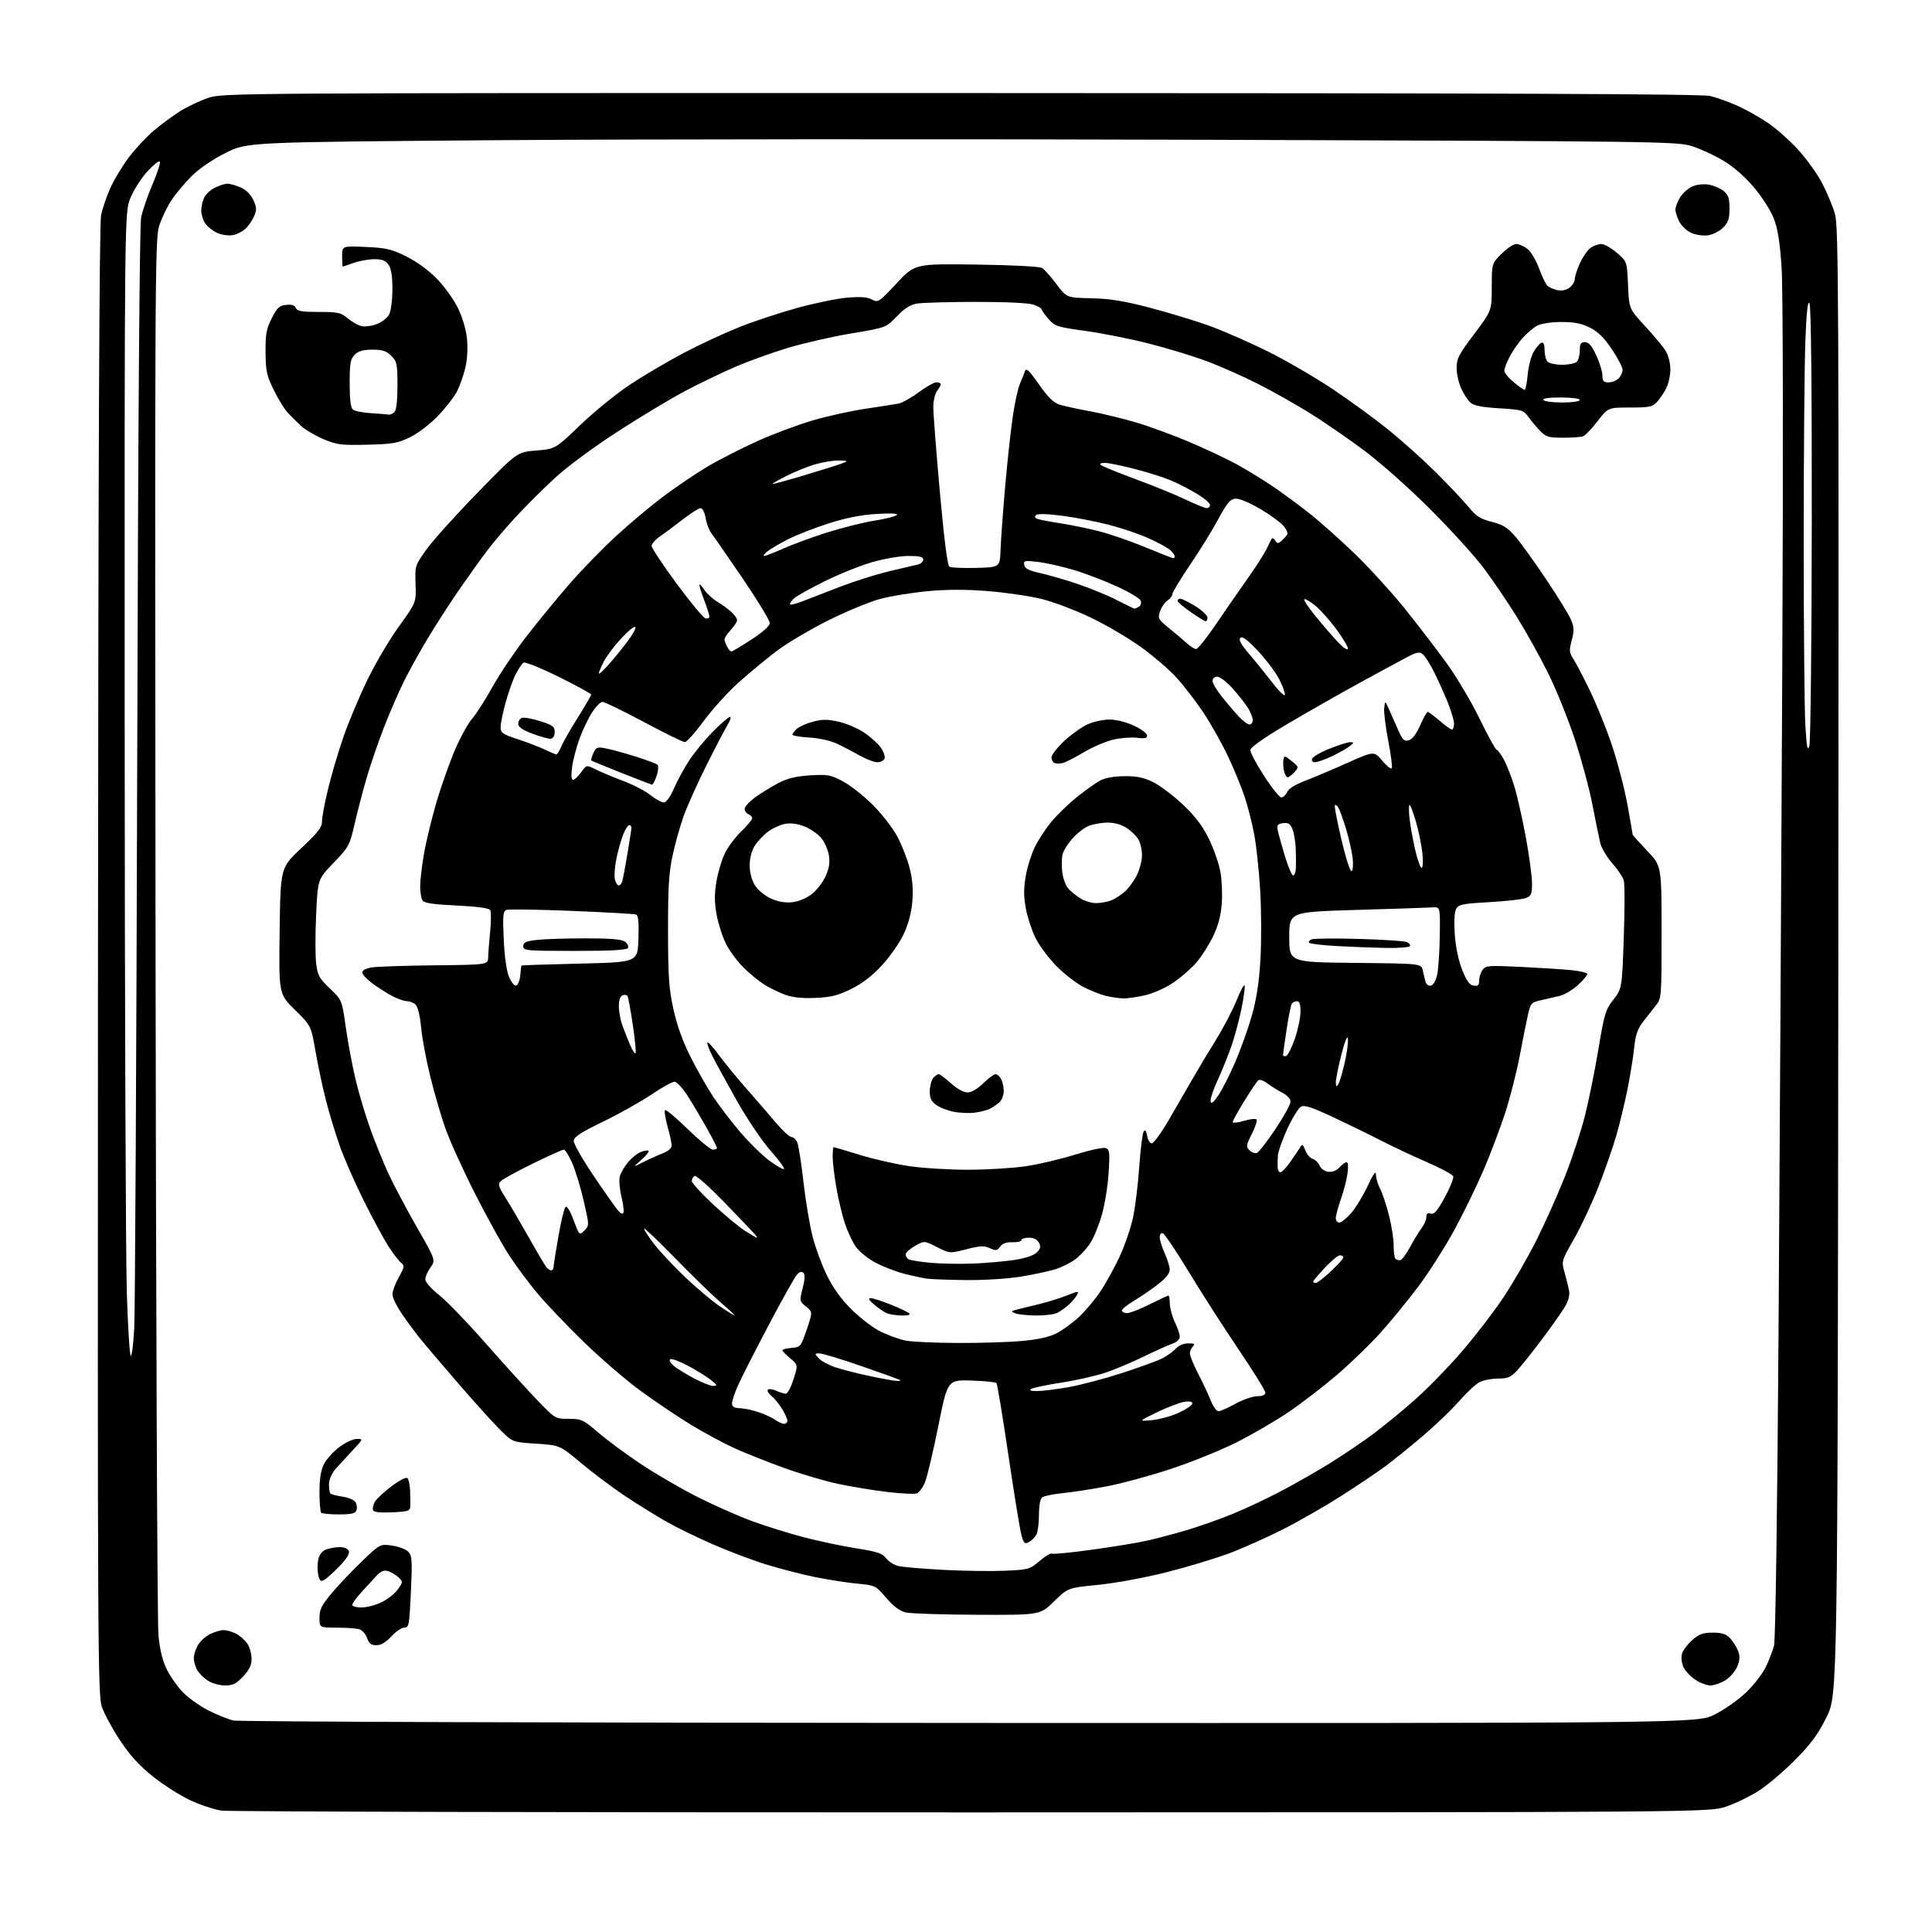 <?xml version="1.0" encoding="UTF-8" standalone="no"?>
<!-- Filename: 6d8d4d19318b1b171ba980d4fbf1faf50ff3231a756e0647ced3928e79b5cc06.svg -->
<!-- Created with https://svgstud.io -->
<svg
  version="1.1"
  xmlns="http://www.w3.org/2000/svg"
  xmlns:xlink="http://www.w3.org/1999/xlink"
  xmlns:svg="http://www.w3.org/2000/svg"
  xmlns:rdf="http://www.w3.org/1999/02/22-rdf-syntax-ns#"
  xmlns:cc="http://creativecommons.org/ns#"
  xmlns:dc="http://purl.org/dc/elements/1.1/"
  viewBox="0 0 768 768"
  width="768"
  height="768"
  role="img"
  aria-labelledby="titleID descID"
>
  <title id="titleID">Icon for app, laconic and simple: Radiation creature in an unpredictable form; Close-up of an AI character generation interface element in a computer game.</title>
  <desc id="descID">AI-generated SVG illustration: Icon for app, laconic and simple: Radiation creature in an unpredictable form; Close-up of an AI character generation interface element in a computer game., created on https://svgstud.io</desc>

  <rect width="100%" height="100%" fill="white" />


  <path stroke="none" fill="black" fill-rule="evenodd" d="M386.40,720.46C225.20,720.48 90.96,720.16 88.09,719.75C85.21,719.33 79.63,717.50 75.68,715.66C71.73,713.83 65.07,709.59 60.87,706.25C55.36,701.86 51.70,697.84 47.72,691.83C44.69,687.25 41.43,681.25 40.49,678.50C38.88,673.82 38.78,655.11 38.95,382.00C39.08,182.17 39.47,88.93 40.19,85.50C40.77,82.75 42.47,77.80 43.97,74.50C45.47,71.20 48.79,65.75 51.33,62.39C53.88,59.03 58.33,54.28 61.23,51.84C64.13,49.41 68.79,45.97 71.58,44.21C74.38,42.45 79.32,40.10 82.56,38.98C88.44,36.96 89.55,36.95 381.84,36.99C596.75,37.02 676.46,37.33 679.86,38.16C682.41,38.78 687.26,40.52 690.64,42.03C694.01,43.54 699.46,46.60 702.74,48.83C706.03,51.05 711.43,55.84 714.74,59.46C718.06,63.08 722.36,69.07 724.30,72.77C726.24,76.47 728.54,81.99 729.42,85.03C730.87,90.05 730.99,117.62 730.76,382.10C730.50,673.65 730.50,673.65 726.11,682.51C722.67,689.46 719.97,693.14 713.61,699.56C709.15,704.07 702.66,709.58 699.19,711.82C695.72,714.05 689.87,716.90 686.19,718.14C679.50,720.41 679.50,720.41 386.40,720.46zM385.62,684.90C674.73,685.00 674.73,685.00 681.62,681.55C685.40,679.66 691.00,675.72 694.05,672.80C697.10,669.89 700.64,665.33 701.92,662.69C703.19,660.04 704.67,656.22 705.21,654.19C705.78,652.00 706.51,601.14 707.00,529.00C707.45,462.17 708.12,342.93 708.49,264.00C708.88,178.69 708.77,114.82 708.22,106.50C707.54,96.24 706.71,90.99 705.12,86.87C703.90,83.72 700.43,78.27 697.22,74.48C693.63,70.24 689.08,66.27 685.02,63.83C681.45,61.69 675.79,59.09 672.44,58.06C666.61,56.25 658.63,56.15 481.43,55.57C379.72,55.23 251.92,55.30 197.42,55.73C98.35,56.50 98.35,56.50 89.85,60.71C84.68,63.27 79.38,66.86 76.34,69.85C73.58,72.57 69.89,76.96 68.13,79.62C66.36,82.28 64.16,86.94 63.22,89.98C61.63,95.13 61.54,113.66 61.82,368.50C61.99,518.65 62.51,645.39 62.99,650.14C63.59,656.16 64.65,660.34 66.46,663.93C67.90,666.75 70.84,670.84 73.01,673.01C75.17,675.17 79.66,678.31 82.98,679.99C86.29,681.66 90.69,683.43 92.75,683.92C94.87,684.41 222.29,684.84 385.62,684.90zM89.38,669.99C87.23,669.99 84.19,669.12 82.57,668.05C80.95,666.99 79.06,665.08 78.35,663.81C77.65,662.54 77.05,660.44 77.04,659.15C77.02,657.86 77.77,655.51 78.71,653.92C79.64,652.33 81.85,650.35 83.61,649.52C85.36,648.68 87.77,648.00 88.95,648.00C90.13,648.00 92.36,648.65 93.90,649.45C95.44,650.25 97.44,652.03 98.35,653.41C99.26,654.80 100.00,657.49 100.00,659.39C100.00,661.95 99.12,663.79 96.63,666.43C93.89,669.34 92.54,670.00 89.38,669.99zM679.90,670.00C678.47,670.00 675.77,668.97 673.90,667.71C672.03,666.45 669.92,664.23 669.22,662.76C668.51,661.30 668.22,658.96 668.57,657.56C668.92,656.16 670.75,653.67 672.64,652.01C675.43,649.56 676.96,649.00 680.86,649.00C684.54,649.00 686.14,649.52 687.76,651.25C688.92,652.49 690.34,654.76 690.93,656.30C691.73,658.42 691.64,659.93 690.55,662.53C689.77,664.41 687.63,666.86 685.81,667.97C683.99,669.08 681.33,669.99 679.90,670.00zM149.63,654.00C147.51,654.00 146.67,653.35 145.89,651.10C145.32,649.48 143.91,647.94 142.69,647.61C141.48,647.29 137.46,647.02 133.75,647.01C127.00,647.00 127.00,647.00 127.00,643.05C127.00,639.79 127.85,638.09 131.87,633.30C134.54,630.11 139.96,624.40 143.90,620.62C151.08,613.74 151.08,613.74 155.77,614.38C158.36,614.74 161.26,615.82 162.23,616.78C163.80,618.36 163.92,620.00 163.34,632.77C162.73,646.02 162.55,647.00 160.73,647.00C159.65,647.00 157.33,648.58 155.56,650.50C153.40,652.86 151.47,654.00 149.63,654.00zM388.47,641.90C374.74,641.84 361.94,641.43 360.04,640.98C357.70,640.43 355.19,638.55 352.29,635.18C348.05,630.26 347.90,630.19 340.75,629.52C336.76,629.14 329.23,627.97 324.00,626.91C318.77,625.85 310.07,623.61 304.66,621.93C299.24,620.26 289.77,616.69 283.61,614.00C277.44,611.32 269.05,607.23 264.95,604.91C260.85,602.59 253.45,598.00 248.50,594.70C243.55,591.40 235.68,585.50 231.01,581.60C222.53,574.50 222.53,574.50 213.19,573.89C203.86,573.28 203.86,573.28 199.33,568.89C196.84,566.48 189.33,558.19 182.65,550.49C175.97,542.78 168.89,534.45 166.91,531.99C164.94,529.52 161.68,525.09 159.66,522.14C157.65,519.19 156.00,515.76 156.00,514.51C156.00,513.27 157.13,510.23 158.51,507.76C160.84,503.59 160.90,503.16 159.35,501.88C158.42,501.12 156.16,498.14 154.31,495.26C152.46,492.37 148.08,484.27 144.59,477.25C141.09,470.23 136.83,460.53 135.12,455.68C133.41,450.84 130.94,442.74 129.64,437.69C128.33,432.63 126.45,423.83 125.46,418.12C123.65,407.74 123.65,407.74 117.23,401.42C110.82,395.10 110.82,395.10 111.16,370.00C111.50,344.90 111.50,344.90 119.75,337.17C126.50,330.85 128.00,328.91 128.00,326.48C128.00,324.84 129.10,319.00 130.44,313.50C131.77,308.00 134.50,298.77 136.50,293.00C138.49,287.23 142.74,277.10 145.93,270.50C149.12,263.90 154.81,254.22 158.59,249.00C165.45,239.50 165.45,239.50 165.19,232.17C164.94,224.92 164.98,224.78 169.48,218.47C171.98,214.97 181.12,204.81 189.79,195.91C205.55,179.71 205.55,179.71 213.16,179.09C220.77,178.47 220.77,178.47 230.78,168.85C236.29,163.57 245.23,156.32 250.65,152.74C256.07,149.17 265.68,143.52 272.00,140.19C278.32,136.87 288.23,132.27 294.00,129.98C299.77,127.69 310.12,124.27 317.00,122.38C323.88,120.49 332.78,118.66 336.79,118.32C342.03,117.88 344.78,118.08 346.61,119.06C349.06,120.37 349.38,120.16 356.41,112.63C363.69,104.84 363.69,104.84 388.09,105.17C402.24,105.36 413.22,105.93 414.21,106.52C415.15,107.08 417.74,109.97 419.96,112.94C423.99,118.34 423.99,118.34 433.74,118.56C441.18,118.72 446.71,119.62 457.00,122.30C464.43,124.25 475.00,127.45 480.50,129.43C486.00,131.40 496.48,135.98 503.79,139.60C511.10,143.22 522.80,150.01 529.79,154.69C536.78,159.38 546.75,166.65 551.95,170.86C557.15,175.06 565.50,182.55 570.51,187.50C575.51,192.45 581.39,198.65 583.56,201.28C586.84,205.27 588.41,206.29 593.00,207.44C597.38,208.55 599.27,209.71 602.28,213.16C604.36,215.55 609.88,223.21 614.55,230.19C619.23,237.16 623.71,244.46 624.53,246.41C625.75,249.34 625.80,250.73 624.79,254.50C623.72,258.49 623.79,259.39 625.35,261.78C626.33,263.27 629.32,269.00 632.00,274.50C634.68,280.00 638.68,289.96 640.90,296.63C643.12,303.31 645.85,313.85 646.97,320.06C648.09,326.27 649.00,331.53 649.00,331.75C649.00,331.97 651.59,334.86 654.75,338.18C660.50,344.21 660.50,344.21 660.50,370.53C660.50,396.39 660.46,396.90 658.23,399.68C656.98,401.23 654.69,404.17 653.12,406.20C650.95,409.04 650.13,411.45 649.61,416.52C649.24,420.15 648.04,427.57 646.95,433.00C645.86,438.42 643.85,446.76 642.47,451.52C641.09,456.28 637.90,465.42 635.38,471.84C632.86,478.25 628.52,487.51 625.73,492.41C620.67,501.31 620.67,501.31 621.97,505.91C622.69,508.43 623.49,511.72 623.75,513.21C624.05,514.94 623.39,517.29 621.92,519.71C620.66,521.79 616.59,527.55 612.87,532.50C609.15,537.45 604.76,542.96 603.11,544.75C600.56,547.51 599.42,548.00 595.51,548.00C592.97,548.00 589.65,548.65 588.13,549.43C586.60,550.22 582.94,553.63 580.00,557.00C577.05,560.37 570.56,566.60 565.57,570.84C560.58,575.08 553.87,580.50 550.67,582.87C547.46,585.25 539.61,590.53 533.22,594.62C526.83,598.70 516.40,604.68 510.05,607.91C503.70,611.13 494.00,615.46 488.50,617.52C483.00,619.57 471.75,622.96 463.50,625.04C455.13,627.15 443.19,629.35 436.50,630.01C424.50,631.20 424.50,631.20 418.97,636.60C413.44,642.00 413.44,642.00 388.47,641.90zM143.68,639.00C145.71,639.00 149.31,638.06 151.68,636.91C154.05,635.77 156.95,633.48 158.13,631.82C160.22,628.88 160.22,628.78 158.38,627.01C157.35,626.02 155.49,624.91 154.27,624.54C152.64,624.06 151.42,624.53 149.77,626.29C148.52,627.61 145.81,630.56 143.75,632.84C141.69,635.11 140.00,637.43 140.00,637.99C140.00,638.54 141.66,639.00 143.68,639.00zM128.83,628.07C127.47,628.81 127.03,628.42 126.50,625.99C126.14,624.35 126.14,621.62 126.51,619.94C126.95,617.96 128.06,616.55 129.66,615.94C131.02,615.42 133.47,615.00 135.10,615.00C136.87,615.00 138.31,615.63 138.67,616.57C139.06,617.60 137.74,619.72 134.89,622.65C132.47,625.13 129.75,627.57 128.83,628.07zM399.35,624.40C408.89,623.99 409.34,623.86 413.25,620.52C415.47,618.62 417.68,617.30 418.15,617.59C418.62,617.89 425.87,617.17 434.26,616.01C442.64,614.85 452.43,613.24 456.00,612.43C459.57,611.62 466.46,609.80 471.31,608.39C476.16,606.97 484.44,604.06 489.72,601.91C495.00,599.76 503.86,595.60 509.41,592.66C514.96,589.73 523.65,584.76 528.72,581.62C533.79,578.48 541.44,573.31 545.72,570.12C550.00,566.94 557.55,560.75 562.50,556.37C567.45,551.99 575.83,543.39 581.12,537.25C586.41,531.11 593.83,521.45 597.61,515.79C601.39,510.13 607.31,499.88 610.76,493.00C614.21,486.12 619.32,474.67 622.13,467.55C624.94,460.43 628.50,449.62 630.04,443.51C631.58,437.41 633.99,425.51 635.39,417.08C637.73,403.00 638.22,401.37 641.35,397.36C644.76,392.98 644.76,392.98 645.48,372.61C645.88,361.41 645.87,351.17 645.46,349.87C645.05,348.57 642.98,345.52 640.86,343.11C638.74,340.70 636.61,337.10 636.13,335.11C635.65,333.12 634.26,326.32 633.04,320.00C631.83,313.68 628.66,301.90 626.00,293.82C623.34,285.75 618.52,273.83 615.27,267.32C612.03,260.82 606.48,250.86 602.94,245.18C599.40,239.51 593.61,230.96 590.07,226.18C586.54,221.41 576.86,210.73 568.57,202.45C559.85,193.75 548.65,183.81 542.00,178.87C535.67,174.17 526.06,167.57 520.64,164.19C515.22,160.82 506.00,155.62 500.14,152.64C494.29,149.66 485.06,145.57 479.64,143.56C474.22,141.54 463.87,138.38 456.64,136.55C449.41,134.71 438.10,132.46 431.50,131.55C420.19,129.99 419.34,129.72 416.75,126.74C415.24,125.00 414.00,123.27 414.00,122.89C414.00,122.51 412.58,121.70 410.85,121.10C408.97,120.44 399.78,120.00 388.10,120.01C377.32,120.02 366.76,120.31 364.64,120.66C361.85,121.12 359.61,122.53 356.50,125.77C352.21,130.24 352.21,130.24 338.36,132.55C330.74,133.82 319.28,136.45 312.89,138.39C306.50,140.33 297.18,143.70 292.17,145.87C287.15,148.05 278.43,152.24 272.78,155.20C267.12,158.15 254.89,165.50 245.58,171.53C235.27,178.21 225.29,185.63 220.05,190.50C215.32,194.90 208.41,201.80 204.71,205.84C201.00,209.88 196.04,215.73 193.68,218.84C191.32,221.95 186.43,228.78 182.82,234.00C179.21,239.22 173.71,247.71 170.59,252.85C167.47,257.99 163.08,265.86 160.83,270.33C158.58,274.80 154.84,283.42 152.50,289.48C150.17,295.54 147.09,304.55 145.66,309.50C144.22,314.45 142.12,322.53 140.98,327.46C139.00,336.09 138.69,336.67 132.62,342.96C126.32,349.50 126.32,349.50 125.67,363.50C125.31,371.20 125.31,379.94 125.67,382.93C126.25,387.74 126.86,388.87 131.13,392.94C135.94,397.52 135.94,397.52 137.48,408.51C138.33,414.55 140.11,424.00 141.43,429.50C142.76,435.00 145.42,443.83 147.33,449.12C149.25,454.41 152.46,462.29 154.45,466.62C156.45,470.95 161.49,480.44 165.64,487.71C173.20,500.91 173.20,500.91 171.10,503.86C169.94,505.48 169.03,507.64 169.06,508.65C169.09,509.67 171.55,512.42 174.52,514.77C177.50,517.12 185.96,525.89 193.32,534.27C200.69,542.65 209.87,552.76 213.72,556.75C220.70,563.98 220.73,564.00 226.11,564.01C231.20,564.03 231.86,564.34 238.00,569.60C241.57,572.67 249.18,578.28 254.90,582.08C260.62,585.88 270.52,591.64 276.90,594.88C283.28,598.12 292.98,602.44 298.45,604.48C303.91,606.51 313.36,609.47 319.45,611.06C325.53,612.64 335.00,614.65 340.50,615.51C348.84,616.83 350.80,617.49 352.28,619.47C353.26,620.78 355.51,622.17 357.28,622.56C359.05,622.95 367.02,623.62 375.00,624.05C382.98,624.47 393.93,624.63 399.35,624.40zM409.03,612.99C407.34,613.89 406.97,613.55 406.05,610.26C405.47,608.19 403.13,593.90 400.86,578.50C398.59,563.10 396.45,550.18 396.10,549.79C395.76,549.40 391.25,548.95 386.08,548.79C376.68,548.50 376.68,548.50 372.97,567.00C370.93,577.17 368.55,587.19 367.68,589.26C366.80,591.33 365.35,593.31 364.45,593.66C363.55,594.00 358.24,593.74 352.66,593.07C347.07,592.41 338.23,590.95 333.00,589.83C327.77,588.72 318.10,585.85 311.50,583.46C304.90,581.08 296.03,577.54 291.80,575.61C287.56,573.67 279.91,569.55 274.80,566.44C269.68,563.33 260.77,557.35 255.00,553.16C249.22,548.96 238.93,540.12 232.13,533.52C225.33,526.91 216.95,518.12 213.52,514.00C210.08,509.88 205.04,503.08 202.32,498.91C199.60,494.73 193.51,483.71 188.79,474.41C184.06,465.11 178.77,453.45 177.03,448.50C175.29,443.55 172.56,434.17 170.97,427.66C169.37,421.15 167.76,412.46 167.39,408.34C167.00,404.02 166.11,400.25 165.28,399.43C164.50,398.64 162.97,398.00 161.89,398.00C160.81,398.00 158.25,397.14 156.21,396.09C154.17,395.04 150.59,392.79 148.25,391.09C145.91,389.38 144.00,387.35 144.00,386.58C144.00,385.73 145.48,384.94 147.75,384.57C149.81,384.23 161.06,383.86 172.75,383.73C194.00,383.50 194.00,383.50 194.06,380.50C194.10,378.85 194.45,374.22 194.85,370.22C195.25,366.22 195.25,362.41 194.85,361.75C194.37,360.99 189.58,360.35 181.48,359.96C172.10,359.52 168.61,358.99 167.94,357.93C167.44,357.14 167.02,354.65 167.02,352.38C167.01,350.12 167.69,344.27 168.54,339.38C169.38,334.50 171.64,325.21 173.54,318.75C175.45,312.29 178.76,302.96 180.88,298.02C183.01,293.08 186.06,287.56 187.64,285.75C189.23,283.94 192.91,278.20 195.81,272.98C198.71,267.77 204.93,258.55 209.64,252.50C214.35,246.45 222.02,237.13 226.68,231.78C231.35,226.44 239.52,218.05 244.84,213.15C250.15,208.25 258.62,201.15 263.65,197.37C268.68,193.59 276.54,188.28 281.11,185.56C285.68,182.84 294.61,178.27 300.96,175.40C307.31,172.54 317.33,168.79 323.23,167.07C329.13,165.36 338.58,163.28 344.23,162.46C349.88,161.64 355.74,160.71 357.26,160.40C358.77,160.09 362.36,158.07 365.23,155.92C368.10,153.76 371.25,152.00 372.22,152.00C373.20,152.00 373.99,152.34 373.97,152.75C373.95,153.16 373.28,154.37 372.47,155.44C371.66,156.51 371.00,159.43 371.00,161.94C371.00,164.45 372.17,179.55 373.60,195.50C375.22,213.57 376.63,224.78 377.35,225.25C377.98,225.67 382.77,225.89 388.00,225.75C397.50,225.50 397.50,225.50 397.74,218.50C397.87,214.65 398.69,203.40 399.55,193.50C400.42,183.60 401.79,171.05 402.59,165.60C403.39,160.16 404.66,154.31 405.42,152.60C406.17,150.90 407.07,148.65 407.41,147.62C407.92,146.09 408.97,147.07 412.98,152.78C416.60,157.93 418.81,160.10 421.21,160.85C423.02,161.42 428.41,162.59 433.19,163.46C437.97,164.33 446.31,166.36 451.72,167.97C457.14,169.57 466.87,173.16 473.37,175.94C479.86,178.72 488.17,182.65 491.83,184.68C495.50,186.71 501.68,190.49 505.57,193.09C509.46,195.69 516.21,200.65 520.57,204.11C524.93,207.57 533.17,214.92 538.87,220.45C544.57,225.98 553.39,235.68 558.48,242.00C563.56,248.32 570.98,258.00 574.97,263.50C578.96,269.00 584.91,279.01 588.19,285.75C591.47,292.49 594.49,298.00 594.89,298.00C595.30,298.00 596.57,299.69 597.72,301.75C598.86,303.81 600.76,308.63 601.94,312.47C603.11,316.30 605.18,325.44 606.53,332.78C607.89,340.13 609.00,348.36 609.00,351.09C609.00,355.45 608.70,356.16 606.51,357.00C605.14,357.52 598.60,358.25 591.96,358.62C581.27,359.23 579.78,359.53 578.82,361.33C578.16,362.58 577.95,366.46 578.30,371.43C578.64,376.42 579.76,381.79 581.23,385.50C583.01,389.99 584.16,391.58 585.81,391.82C587.54,392.07 588.00,391.64 588.00,389.76C588.00,388.45 588.61,386.55 589.35,385.53C590.60,383.82 591.79,383.73 604.60,384.36C612.25,384.73 621.31,385.31 624.75,385.66C628.19,386.00 631.00,386.69 631.00,387.19C631.00,387.69 629.31,389.66 627.25,391.56C625.19,393.47 621.92,395.41 620.00,395.88C618.08,396.35 614.70,397.13 612.50,397.62C608.71,398.45 608.44,398.77 607.36,403.50C606.73,406.25 605.26,413.62 604.08,419.87C602.90,426.13 600.33,436.19 598.38,442.24C596.42,448.28 592.59,458.47 589.85,464.87C587.11,471.26 581.87,482.04 578.19,488.82C574.51,495.59 568.07,505.72 563.87,511.32C559.67,516.92 552.86,525.26 548.72,529.85C544.58,534.45 536.76,542.00 531.35,546.63C525.93,551.27 517.23,557.95 512.00,561.47C506.77,565.00 497.46,570.40 491.29,573.49C485.13,576.57 473.43,581.29 465.29,583.97C457.16,586.65 445.77,589.74 440.00,590.84C434.23,591.94 426.35,593.15 422.50,593.54C418.65,593.93 414.94,594.69 414.25,595.24C413.50,595.84 413.00,598.63 413.00,602.19C413.00,605.46 412.54,608.99 411.98,610.04C411.41,611.09 410.09,612.42 409.03,612.99zM134.70,602.00C131.20,602.00 128.03,601.70 127.67,601.33C127.30,600.97 127.00,597.25 127.00,593.08C127.00,587.86 127.55,584.42 128.75,582.03C129.71,580.12 132.45,577.08 134.83,575.28C137.21,573.47 140.34,572.00 141.79,572.00C144.42,572.00 144.42,572.00 140.44,576.25C138.26,578.59 135.21,581.90 133.67,583.62C131.95,585.55 130.84,587.95 130.78,589.88C130.74,591.61 131.00,593.33 131.37,593.70C131.74,594.07 133.89,594.62 136.16,594.94C138.43,595.25 140.74,596.23 141.30,597.11C141.86,598.00 142.04,599.46 141.69,600.36C141.20,601.64 139.67,602.00 134.70,602.00zM155.87,601.17C151.07,601.39 148.59,601.12 148.29,600.33C148.05,599.68 148.34,598.23 148.95,597.09C149.56,595.95 152.54,593.15 155.58,590.86C158.82,588.41 161.45,587.06 161.97,587.60C162.45,588.09 162.92,590.30 163.02,592.50C163.11,594.70 163.15,597.48 163.10,598.67C163.01,600.65 162.38,600.86 155.87,601.17zM311.72,566.00C312.43,566.00 313.00,565.44 313.00,564.75C312.99,564.06 312.06,561.97 310.92,560.10C309.78,558.22 307.87,555.90 306.67,554.93C305.48,553.96 304.84,552.84 305.25,552.42C305.66,552.01 307.14,552.20 308.54,552.84C309.95,553.48 311.67,554.00 312.36,554.00C313.06,554.00 314.45,551.43 315.44,548.28C317.24,542.56 317.24,542.56 314.12,539.96C312.40,538.53 311.00,537.08 311.00,536.74C311.00,536.40 312.65,535.98 314.66,535.81C318.24,535.51 318.38,535.33 320.69,528.50C323.06,521.50 323.06,521.50 320.41,519.37C317.80,517.27 317.78,517.15 319.07,512.11C319.96,508.64 320.05,506.65 319.37,505.97C318.68,505.28 317.84,505.53 316.77,506.73C315.89,507.70 310.79,516.83 305.43,527.00C300.06,537.17 294.62,547.88 293.34,550.78C292.05,553.68 291.00,556.87 291.00,557.87C291.00,559.22 291.83,559.71 294.26,559.80C296.06,559.87 299.45,560.60 301.80,561.43C304.15,562.26 307.06,563.63 308.26,564.47C309.46,565.31 311.02,566.00 311.72,566.00zM457.83,564.54C460.76,564.29 465.59,562.96 468.58,561.59C471.56,560.23 474.00,558.58 474.00,557.92C474.00,557.14 472.87,556.92 470.63,557.29C468.78,557.59 463.94,559.45 459.88,561.42C452.50,565.01 452.50,565.01 457.83,564.54zM484.33,561.00C485.07,561.00 488.11,559.66 491.09,558.02C494.07,556.38 497.96,555.03 499.75,555.02C501.87,555.01 503.00,554.51 503.00,553.60C503.00,552.82 498.19,545.06 492.30,536.35C486.42,527.63 477.53,513.78 472.55,505.57C467.57,497.36 462.94,490.46 462.25,490.24C461.54,490.01 461.00,490.68 461.00,491.81C461.00,492.89 461.89,495.74 462.98,498.14C464.07,500.54 464.97,503.50 464.98,504.73C464.99,506.23 463.40,508.18 460.07,510.73C457.36,512.80 453.08,515.72 450.57,517.21C448.06,518.70 446.00,520.39 446.00,520.96C446.00,521.53 446.91,522.00 448.02,522.00C449.14,522.00 453.18,520.42 457.00,518.50C460.82,516.58 464.19,515.00 464.48,515.00C464.76,515.00 465.02,516.46 465.03,518.25C465.05,520.04 465.94,523.30 467.00,525.50C468.06,527.70 468.95,530.31 468.97,531.30C468.99,532.42 467.86,533.50 465.98,534.16C464.32,534.74 459.26,537.01 454.73,539.22C450.20,541.43 443.47,544.28 439.76,545.55C436.06,546.83 428.18,548.63 422.26,549.55C416.34,550.47 410.82,551.61 410.00,552.08C408.95,552.68 409.59,552.95 412.12,552.97C414.11,552.99 419.68,552.31 424.49,551.47C429.31,550.63 438.93,548.10 445.88,545.85C452.82,543.60 460.07,540.96 462.00,539.98C463.93,539.01 466.36,537.26 467.40,536.11C468.55,534.84 470.53,534.00 472.35,534.00C474.72,534.00 475.13,534.27 474.20,535.20C473.54,535.86 473.00,537.15 473.00,538.06C473.00,538.97 474.49,542.59 476.31,546.11C478.13,549.62 480.38,554.41 481.30,556.75C482.23,559.09 483.59,561.00 484.33,561.00zM283.50,550.92C285.26,550.93 285.17,550.66 282.70,548.63C281.15,547.37 277.02,544.81 273.52,542.93C270.01,541.06 266.78,539.89 266.34,540.33C265.89,540.77 266.65,542.02 268.01,543.10C269.38,544.19 272.98,546.38 276.00,547.99C279.02,549.59 282.40,550.91 283.50,550.92zM356.42,548.93C357.47,548.97 358.15,548.84 357.92,548.64C357.69,548.44 350.83,545.96 342.68,543.14C334.54,540.31 326.93,538.00 325.78,538.00C323.77,538.00 323.76,538.07 325.46,539.96C326.44,541.04 329.45,542.65 332.15,543.55C334.86,544.45 340.99,546.01 345.79,547.02C350.58,548.03 355.36,548.89 356.42,548.93zM52.00,539.00C52.43,539.00 53.05,533.94 53.37,527.75C53.70,521.56 54.22,420.88 54.54,304.00C54.89,170.55 55.47,89.65 56.09,86.51C56.64,83.77 58.69,77.79 60.65,73.21C62.62,68.64 63.91,64.58 63.51,64.20C63.12,63.81 60.85,65.65 58.46,68.28C56.07,70.91 53.08,75.63 51.81,78.78C49.50,84.50 49.50,84.50 49.56,287.00C49.59,398.38 49.97,500.64 50.42,514.25C50.86,527.86 51.57,539.00 52.00,539.00zM380.50,533.85C389.30,533.90 400.81,533.54 406.08,533.07C412.59,532.49 417.03,531.52 419.93,530.04C422.28,528.84 426.24,525.98 428.73,523.68C431.22,521.38 435.06,516.86 437.26,513.62C439.46,510.38 442.95,504.08 445.03,499.62C447.10,495.15 449.52,488.12 450.39,484.00C451.27,479.88 452.38,470.81 452.87,463.85C453.36,456.90 454.14,450.60 454.61,449.85C455.22,448.88 455.61,449.35 455.99,451.50C456.28,453.15 457.12,454.50 457.86,454.50C458.59,454.50 461.69,450.23 464.73,445.00C467.78,439.77 471.94,432.57 473.98,429.00C476.02,425.43 480.20,418.45 483.27,413.50C486.34,408.55 490.09,401.37 491.61,397.55C493.13,393.73 494.54,391.13 494.76,391.77C494.97,392.41 494.40,396.57 493.50,401.01C492.59,405.46 490.80,412.11 489.52,415.80C488.25,419.48 485.78,425.58 484.05,429.35C482.31,433.11 481.04,436.94 481.23,437.85C481.48,439.02 482.38,438.29 484.36,435.34C485.90,433.05 488.90,427.11 491.04,422.14C493.19,417.17 496.14,408.92 497.60,403.81C499.48,397.23 500.49,390.68 501.04,381.50C501.46,374.35 501.42,361.98 500.95,354.00C500.47,346.02 499.39,335.91 498.54,331.51C497.70,327.12 496.04,320.60 494.86,317.01C493.69,313.43 490.77,306.28 488.37,301.13C485.98,295.98 481.50,287.97 478.42,283.34C475.34,278.71 470.41,272.32 467.47,269.14C464.52,265.96 458.15,260.51 453.31,257.04C448.46,253.57 439.55,248.35 433.50,245.45C427.45,242.54 418.68,239.23 414.00,238.09C409.32,236.94 399.78,235.54 392.80,234.98C384.02,234.27 376.60,234.28 368.80,235.00C362.58,235.58 354.12,236.95 350.00,238.05C345.88,239.14 336.65,242.94 329.50,246.49C322.35,250.04 313.05,255.54 308.83,258.72C304.62,261.90 297.76,267.57 293.58,271.32C289.41,275.07 283.20,281.93 279.77,286.57C276.35,291.21 272.95,295.00 272.23,295.00C271.50,295.00 264.17,291.40 255.94,287.00C247.71,282.60 240.31,279.00 239.50,279.00C238.69,279.00 236.81,280.91 235.32,283.25C233.83,285.59 231.59,290.28 230.35,293.67C229.11,297.07 227.79,302.13 227.42,304.92C226.97,308.26 227.11,310.00 227.80,310.00C228.39,310.00 229.82,308.65 230.99,307.01C233.12,304.02 233.12,304.02 236.81,305.86C238.84,306.88 243.74,308.93 247.70,310.42C251.66,311.91 256.55,314.45 258.58,316.07C260.61,317.68 263.00,318.99 263.89,318.98C264.88,318.97 266.43,316.82 267.92,313.37C269.26,310.29 272.02,305.24 274.06,302.14C276.09,299.04 280.33,293.91 283.47,290.75C286.60,287.59 289.62,285.00 290.17,285.00C290.71,285.00 290.27,286.46 289.17,288.25C288.07,290.04 284.26,297.35 280.69,304.50C277.13,311.65 273.09,320.65 271.72,324.50C270.35,328.35 268.40,335.32 267.38,340.00C265.89,346.82 265.53,352.74 265.55,370.00C265.57,388.12 265.90,393.02 267.69,401.15C269.09,407.54 271.39,413.96 274.51,420.15C277.10,425.29 281.15,432.43 283.52,436.00C285.89,439.57 290.74,445.91 294.30,450.08C297.86,454.25 303.09,459.37 305.93,461.45C308.77,463.53 311.35,464.98 311.67,464.67C311.98,464.35 309.53,461.04 306.22,457.30C302.87,453.51 296.96,444.75 292.88,437.50C288.86,430.35 284.47,422.35 283.14,419.72C281.81,417.10 280.95,414.71 281.24,414.43C281.53,414.14 283.50,416.29 285.62,419.20C287.74,422.12 292.64,428.10 296.50,432.50C300.37,436.90 305.72,443.09 308.39,446.25C311.06,449.41 313.87,452.00 314.64,452.00C315.41,452.00 316.46,453.01 316.96,454.25C317.46,455.49 318.57,462.57 319.41,470.00C320.26,477.43 321.87,487.10 323.00,491.50C324.13,495.90 326.68,502.83 328.66,506.89C331.07,511.85 334.29,516.33 338.45,520.48C341.85,523.89 347.10,527.88 350.12,529.36C353.13,530.83 357.60,532.43 360.05,532.91C362.50,533.39 371.70,533.81 380.50,533.85zM292.00,522.91C292.27,522.91 289.80,520.58 286.50,517.75C283.20,514.92 275.00,506.95 268.28,500.05C261.55,493.15 256.04,487.91 256.03,488.41C256.01,488.91 257.86,491.73 260.14,494.68C262.42,497.63 267.98,503.55 272.49,507.82C277.01,512.10 283.14,517.25 286.10,519.26C289.07,521.27 291.73,522.91 292.00,522.91zM358.45,522.94C356.28,522.90 353.60,522.48 352.50,522.00C351.40,521.53 349.15,520.00 347.50,518.60C345.45,516.87 345.00,516.06 346.08,516.04C346.95,516.02 350.55,517.16 354.08,518.59C357.61,520.01 360.93,521.59 361.45,522.09C362.03,522.64 360.86,522.98 358.45,522.94zM411.82,522.93C408.34,522.89 404.60,522.49 403.50,522.04C401.70,521.31 401.81,521.16 404.50,520.51C406.15,520.11 410.13,519.14 413.34,518.34C416.56,517.55 421.41,516.02 424.13,514.95C428.69,513.15 429.00,513.14 428.13,514.75C427.61,515.71 426.13,517.46 424.84,518.63C423.55,519.79 421.52,521.26 420.32,521.88C419.11,522.49 415.29,522.97 411.82,522.93zM523.04,510.00C523.62,510.00 526.32,507.91 529.04,505.36C531.77,502.81 534.00,500.34 534.00,499.86C534.00,499.39 533.39,499.00 532.64,499.00C531.89,499.00 529.19,501.23 526.64,503.96C524.09,506.68 522.00,509.16 522.00,509.46C522.00,509.76 522.47,510.00 523.04,510.00zM384.00,508.85C377.12,508.77 370.15,508.51 368.50,508.29C366.85,508.06 362.80,507.19 359.50,506.35C356.20,505.52 351.02,503.51 348.00,501.90C344.95,500.28 341.44,497.42 340.11,495.47C338.80,493.55 336.87,489.39 335.83,486.23C334.78,483.08 333.27,476.73 332.46,472.12C331.66,467.51 331.00,462.00 331.00,459.87C331.00,457.74 331.17,456.00 331.38,456.00C331.58,456.00 336.19,457.37 341.61,459.03C347.03,460.70 355.86,462.73 361.23,463.53C366.60,464.34 377.18,465.00 384.74,464.99C392.31,464.99 402.71,464.35 407.85,463.58C413.00,462.81 421.84,460.72 427.52,458.95C433.20,457.17 438.60,456.02 439.56,456.38C441.09,456.97 441.22,458.12 440.70,466.27C440.37,471.35 439.17,478.78 438.04,482.80C436.90,486.81 434.87,491.83 433.52,493.97C432.18,496.10 429.50,499.04 427.58,500.50C425.66,501.97 421.93,503.82 419.30,504.62C416.66,505.41 410.45,506.72 405.50,507.53C400.48,508.34 390.97,508.93 384.00,508.85zM219.12,505.00C219.61,505.00 220.01,504.44 220.03,503.75C220.05,503.06 220.91,497.61 221.94,491.64C222.98,485.66 224.25,480.35 224.77,479.83C225.36,479.24 226.57,481.17 228.01,485.02C230.30,491.14 230.30,491.14 232.29,489.15C234.28,487.16 234.28,487.15 232.02,477.33C230.77,471.92 228.70,465.14 227.43,462.25C226.15,459.36 224.66,457.00 224.11,457.00C223.57,457.00 218.03,459.50 211.81,462.54C205.59,465.59 199.86,468.73 199.08,469.50C197.84,470.73 198.11,471.64 201.00,476.21C202.85,479.12 207.01,486.23 210.26,492.00C213.51,497.77 216.64,503.06 217.21,503.75C217.78,504.44 218.64,505.00 219.12,505.00zM387.00,502.28C392.23,502.06 399.59,501.41 403.36,500.83C407.68,500.17 410.93,499.07 412.13,497.87C413.64,496.36 413.82,495.54 412.99,493.98C412.30,492.69 410.89,492.00 408.96,492.00C407.33,492.00 406.00,492.44 406.00,492.97C406.00,493.50 404.42,493.88 402.48,493.81C400.08,493.72 398.52,494.27 397.59,495.55C396.39,497.18 395.87,497.26 393.46,496.17C391.18,495.13 389.58,495.20 384.11,496.61C377.50,498.30 377.50,498.30 372.45,495.73C367.40,493.17 367.40,493.17 363.70,495.28C361.66,496.44 360.00,497.95 360.00,498.64C360.00,499.32 360.50,500.19 361.11,500.57C361.73,500.95 365.66,501.58 369.86,501.97C374.06,502.36 381.77,502.50 387.00,502.28zM556.51,501.00C557.15,501.00 558.95,498.64 560.51,495.75C562.06,492.86 564.16,489.43 565.17,488.12C566.17,486.80 567.00,484.86 567.00,483.80C567.00,482.41 567.50,482.02 568.75,482.42C570.11,482.84 571.36,481.39 574.34,475.93C576.45,472.06 577.95,468.31 577.68,467.60C577.40,466.88 572.75,464.38 567.34,462.03C561.93,459.69 553.67,455.80 549.00,453.40C544.33,451.00 535.65,446.77 529.73,443.99C521.55,440.16 518.53,439.18 517.17,439.91C516.18,440.44 513.75,444.39 511.75,448.68C509.76,452.98 508.05,457.85 507.96,459.50C507.87,461.15 507.84,463.29 507.89,464.25C507.95,465.21 508.45,466.00 508.99,466.00C509.54,466.00 511.23,464.25 512.74,462.11C514.26,459.97 516.02,457.38 516.65,456.36C517.71,454.63 517.88,454.71 518.91,457.35C519.52,458.91 520.82,460.40 521.80,460.66C522.78,460.91 524.01,462.11 524.54,463.31C525.10,464.58 526.58,465.63 528.05,465.80C529.64,465.98 531.30,465.32 532.46,464.05C533.48,462.92 534.75,462.00 535.29,462.00C535.88,462.00 536.03,463.79 535.66,466.45C535.33,468.90 534.14,473.50 533.03,476.67C531.91,479.84 531.00,483.23 531.00,484.22C531.00,485.20 531.63,486.00 532.40,486.00C533.16,486.00 535.26,484.32 537.06,482.28C538.86,480.23 541.82,475.39 543.63,471.53C546.00,466.47 546.94,465.20 546.97,467.00C546.99,468.38 547.72,470.85 548.60,472.50C549.47,474.15 551.04,478.83 552.09,482.91C553.14,486.99 554.00,492.42 554.00,494.99C554.00,497.56 554.30,499.97 554.67,500.33C555.03,500.70 555.86,501.00 556.51,501.00zM300.82,492.00C301.05,492.00 300.76,491.44 300.17,490.75C299.59,490.06 294.17,484.39 288.13,478.14C282.00,471.79 276.68,467.08 276.08,467.45C275.49,467.82 275.00,468.73 275.00,469.47C275.00,470.22 278.71,474.30 283.25,478.55C287.79,482.80 293.50,487.56 295.95,489.14C298.39,490.71 300.58,492.00 300.82,492.00zM247.85,481.94C248.07,481.28 247.69,478.37 246.99,475.47C246.30,472.58 246.02,469.07 246.37,467.68C246.71,466.29 248.20,463.73 249.66,461.99C251.12,460.25 253.44,458.40 254.80,457.89C256.16,457.37 257.52,457.19 257.83,457.49C258.13,457.79 256.83,459.40 254.94,461.07C251.50,464.10 251.50,464.10 255.50,462.05C257.70,460.93 261.19,459.35 263.25,458.55C265.59,457.65 267.00,456.45 267.00,455.37C267.00,454.41 266.26,451.00 265.36,447.79C264.46,444.57 264.01,441.66 264.37,441.30C264.72,440.95 268.78,444.33 273.38,448.83C277.99,453.32 282.49,457.00 283.38,457.00C284.27,457.00 285.00,456.71 285.00,456.35C285.00,455.99 283.35,452.72 281.33,449.10C279.32,445.47 275.90,439.69 273.74,436.25C271.48,432.64 269.11,430.00 268.15,430.00C267.23,430.00 263.11,432.29 258.99,435.08C254.87,437.87 246.24,442.71 239.82,445.83C230.69,450.26 228.12,451.95 228.07,453.55C228.03,454.68 231.63,460.98 236.07,467.55C240.51,474.12 244.89,480.32 245.80,481.33C246.92,482.57 247.58,482.77 247.85,481.94zM499.64,458.31C500.40,458.02 503.72,453.75 507.01,448.82C510.30,443.90 513.00,439.01 513.00,437.96C513.00,436.82 511.69,435.38 509.75,434.37C507.96,433.45 505.26,431.77 503.74,430.65C501.91,429.29 500.65,428.95 499.99,429.61C499.44,430.16 496.96,433.89 494.49,437.90C492.02,441.91 490.00,445.58 490.00,446.05C490.00,446.52 492.03,446.29 494.50,445.55C496.98,444.80 499.24,444.58 499.54,445.06C499.83,445.54 498.96,448.12 497.60,450.81C495.35,455.25 495.26,455.84 496.69,457.26C497.56,458.13 498.88,458.60 499.64,458.31zM387.50,442.30C385.30,442.59 381.48,442.42 379.00,441.92C376.53,441.43 373.38,440.17 372.00,439.12C370.09,437.68 369.53,436.37 369.61,433.63C369.67,431.65 370.29,429.35 370.98,428.52C371.68,427.68 372.64,427.00 373.12,427.00C373.60,427.00 375.80,428.63 378.01,430.62C380.43,432.81 383.04,434.25 384.59,434.25C386.19,434.25 388.55,432.89 390.87,430.62C392.91,428.63 395.11,427.00 395.76,427.00C396.40,427.00 397.40,427.87 397.96,428.93C398.53,430.00 399.00,432.18 399.00,433.78C399.00,435.38 398.21,437.38 397.25,438.22C396.29,439.06 394.60,440.20 393.50,440.76C392.40,441.31 389.70,442.01 387.50,442.30zM531.99,431.00C532.52,430.18 533.68,426.28 534.56,422.34C535.44,418.40 536.00,414.12 535.81,412.84C535.60,411.41 534.59,413.89 533.23,419.21C532.00,424.01 531.01,428.96 531.02,430.21C531.03,432.05 531.22,432.21 531.99,431.00zM511.25,419.77C511.94,419.55 513.50,416.48 514.71,412.94C515.93,409.40 516.95,404.59 516.96,402.25C516.99,399.20 516.59,398.00 515.56,398.00C514.77,398.00 513.83,398.46 513.48,399.03C513.13,399.60 512.21,404.21 511.44,409.28C510.67,414.35 510.03,418.88 510.02,419.33C510.01,419.79 510.56,419.99 511.25,419.77zM252.64,418.70C252.92,418.41 252.44,413.36 251.56,407.47C250.69,401.59 249.74,396.39 249.46,395.93C249.17,395.47 248.28,395.34 247.47,395.65C246.54,396.01 246.00,397.59 246.00,399.98C246.00,402.05 246.63,405.49 247.41,407.62C248.18,409.76 249.56,413.24 250.46,415.36C251.37,417.48 252.35,418.98 252.64,418.70zM324.19,396.68C318.88,396.92 315.13,396.53 312.08,395.42C309.65,394.53 305.89,392.69 303.72,391.33C301.56,389.96 297.84,386.89 295.46,384.51C293.07,382.13 289.99,377.94 288.61,375.22C287.23,372.49 285.55,367.31 284.89,363.70C283.98,358.78 283.95,355.49 284.78,350.51C285.38,346.87 286.89,341.80 288.12,339.25C289.35,336.70 292.31,332.76 294.68,330.48C297.06,328.20 299.00,325.86 299.00,325.28C299.00,324.69 298.32,323.95 297.50,323.64C296.68,323.32 296.00,322.38 296.00,321.54C296.00,320.70 297.91,318.62 300.25,316.91C302.59,315.21 306.75,312.66 309.50,311.24C313.16,309.36 316.55,308.55 322.14,308.21C329.11,307.80 330.25,308.01 335.14,310.63C338.08,312.21 343.42,316.43 347.00,320.00C350.57,323.57 354.96,329.25 356.74,332.61C358.52,335.97 360.71,341.60 361.61,345.11C362.74,349.53 363.07,353.61 362.67,358.34C362.30,362.84 361.11,367.31 359.21,371.36C357.62,374.76 353.73,380.34 350.57,383.75C346.69,387.94 342.71,391.00 338.34,393.15C333.14,395.71 330.36,396.41 324.19,396.68zM446.50,396.88C444.85,396.84 441.81,396.40 439.75,395.91C437.68,395.43 433.64,393.84 430.76,392.38C427.88,390.92 422.98,387.13 419.88,383.96C416.78,380.79 413.05,375.76 411.60,372.79C410.14,369.81 408.42,364.56 407.78,361.11C406.91,356.44 406.90,353.20 407.73,348.34C408.35,344.76 409.99,339.50 411.39,336.66C412.79,333.82 415.77,329.28 418.02,326.57C420.27,323.86 424.83,319.47 428.15,316.80C431.47,314.13 435.61,311.19 437.35,310.27C439.34,309.21 442.90,308.57 447.00,308.54C451.91,308.51 454.70,309.09 458.41,310.91C461.10,312.24 466.40,316.24 470.17,319.79C475.13,324.48 477.98,328.23 480.52,333.38C482.44,337.30 484.51,343.20 485.12,346.50C485.72,349.80 485.97,355.62 485.65,359.44C485.26,364.26 484.17,368.24 482.10,372.44C480.46,375.77 477.55,380.34 475.62,382.58C473.70,384.83 469.66,388.37 466.64,390.45C463.48,392.63 458.68,394.81 455.33,395.60C452.12,396.35 448.15,396.93 446.50,396.88zM205.24,391.76C205.93,391.53 206.64,389.69 206.81,387.67C206.98,385.65 207.21,383.91 207.31,383.80C207.41,383.69 217.85,383.35 230.50,383.05C253.50,382.50 253.50,382.50 253.79,373.23C254.00,366.36 253.74,363.85 252.79,363.52C252.08,363.28 240.57,362.63 227.22,362.09C213.86,361.54 202.21,361.37 201.33,361.70C199.96,362.23 199.81,363.87 200.24,373.41C200.55,380.33 201.35,385.94 202.35,388.34C203.28,390.54 204.51,392.00 205.24,391.76zM568.79,391.80C569.77,391.61 570.76,389.90 571.29,387.49C571.77,385.30 572.24,378.32 572.34,372.00C572.50,360.50 572.50,360.50 569.50,360.70C567.85,360.82 554.35,361.27 539.50,361.70C512.50,362.50 512.50,362.50 512.50,372.50C512.50,382.50 512.50,382.50 538.74,382.77C564.97,383.03 564.97,383.03 565.58,385.77C565.91,387.27 566.41,389.31 566.68,390.31C566.95,391.31 567.90,391.97 568.79,391.80zM228.44,378.00C209.18,378.00 208.00,377.89 208.00,376.14C208.00,374.64 209.02,374.16 213.25,373.65C216.14,373.30 224.83,373.01 232.56,373.01C242.79,373.00 247.12,373.37 248.46,374.35C249.48,375.09 249.99,376.21 249.59,376.85C249.09,377.66 242.78,378.00 228.44,378.00zM550.69,376.82C545.64,376.72 536.92,376.38 531.33,376.07C525.73,375.76 520.83,375.17 520.44,374.77C520.04,374.37 520.47,373.76 521.40,373.40C522.33,373.04 530.83,372.97 540.30,373.24C549.76,373.51 558.28,374.06 559.24,374.47C560.20,374.88 560.74,375.61 560.44,376.10C560.13,376.60 555.75,376.92 550.69,376.82zM314.74,358.66C317.35,358.40 320.38,357.18 322.61,355.48C324.61,353.96 327.12,350.73 328.20,348.29C329.63,345.05 329.97,342.80 329.48,339.90C329.11,337.72 327.73,334.65 326.41,333.08C325.09,331.50 322.11,329.46 319.80,328.54C317.01,327.42 314.40,327.07 312.05,327.51C310.10,327.87 307.00,329.31 305.16,330.70C303.33,332.09 300.97,334.64 299.92,336.37C298.78,338.23 298.01,341.33 298.01,344.00C298.01,346.75 298.79,349.78 300.02,351.81C301.16,353.68 303.88,355.97 306.27,357.09C309.11,358.42 311.89,358.93 314.74,358.66zM435.68,359.00C437.44,359.00 440.14,358.52 441.68,357.94C443.23,357.35 445.79,355.66 447.38,354.19C448.96,352.71 451.09,349.70 452.10,347.50C453.12,345.30 453.96,341.93 453.96,340.00C453.97,338.07 453.41,335.39 452.72,334.03C452.03,332.67 449.95,330.53 448.09,329.28C445.84,327.77 443.23,327.00 440.32,327.00C437.91,327.00 434.48,327.61 432.70,328.35C430.92,329.09 428.02,331.35 426.25,333.37C424.48,335.39 422.74,338.18 422.39,339.58C422.04,340.98 421.98,344.14 422.26,346.60C422.54,349.06 423.60,352.03 424.63,353.18C425.66,354.34 427.85,356.12 429.50,357.14C431.15,358.16 433.93,358.99 435.68,359.00zM245.95,352.00C246.45,352.00 247.10,351.21 247.38,350.25C247.66,349.29 248.59,344.34 249.44,339.25C250.30,334.16 251.00,329.55 251.00,329.00C251.00,328.45 250.60,328.00 250.11,328.00C249.62,328.00 248.55,329.69 247.72,331.75C246.90,333.81 245.69,338.12 245.03,341.33C244.37,344.54 244.10,348.25 244.43,349.58C244.76,350.91 245.45,352.00 245.95,352.00zM514.03,348.00C514.56,348.00 515.06,346.76 515.13,345.25C515.20,343.74 515.18,340.25 515.08,337.50C514.98,334.75 514.41,331.24 513.81,329.70C512.94,327.48 512.17,326.96 510.11,327.20C508.14,327.43 507.58,327.99 507.81,329.50C507.98,330.60 509.23,335.21 510.59,339.75C511.95,344.29 513.50,348.00 514.03,348.00zM537.29,346.32C537.82,346.00 537.99,343.58 537.68,340.96C537.37,338.34 536.18,333.12 535.03,329.35C533.88,325.58 532.53,321.84 532.03,321.03C531.52,320.22 530.89,319.78 530.62,320.05C530.35,320.31 531.53,326.47 533.23,333.72C534.98,341.16 536.75,346.65 537.29,346.32zM565.12,345.00C565.61,345.00 565.76,342.43 565.43,339.25C565.11,336.09 563.97,330.46 562.89,326.75C561.82,323.04 560.67,320.00 560.33,320.00C560.00,320.00 559.98,322.36 560.30,325.25C560.61,328.14 561.62,333.76 562.54,337.75C563.46,341.74 564.62,345.00 565.12,345.00zM509.35,317.00C510.09,317.00 511.12,316.04 511.64,314.87C512.23,313.56 514.87,311.88 518.55,310.48C521.82,309.24 529.39,306.04 535.36,303.37C546.22,298.52 546.22,298.52 549.47,302.39C551.26,304.52 552.96,305.87 553.25,305.38C553.55,304.90 552.92,300.00 551.85,294.50C550.79,289.00 550.06,283.15 550.24,281.50C550.57,278.50 550.57,278.50 551.94,281.50C552.70,283.15 554.33,286.83 555.57,289.68C557.49,294.08 558.15,294.77 559.98,294.29C561.40,293.92 562.97,291.87 564.52,288.36C565.82,285.41 567.18,283.00 567.54,283.00C567.89,283.00 570.02,284.57 572.27,286.50C574.52,288.43 576.73,290.00 577.18,290.00C577.63,290.00 578.00,288.95 578.00,287.67C578.00,286.39 576.83,282.46 575.40,278.94C573.97,275.42 571.53,270.03 569.98,266.96C568.43,263.89 566.46,260.79 565.59,260.08C564.28,258.99 563.25,259.18 559.26,261.27C556.64,262.64 548.20,267.21 540.50,271.43C532.80,275.64 519.87,283.01 511.77,287.79C502.00,293.57 497.04,297.08 497.02,298.22C497.01,299.16 499.48,303.77 502.51,308.47C505.53,313.16 508.62,317.00 509.35,317.00zM259.17,311.90C258.80,311.84 253.32,309.74 247.00,307.23C240.68,304.72 235.31,302.52 235.09,302.34C234.86,302.16 235.21,300.83 235.86,299.40C236.94,297.05 237.42,296.86 240.75,297.48C242.79,297.86 248.06,299.30 252.48,300.68C256.89,302.06 260.89,303.56 261.36,304.00C261.83,304.45 261.69,306.42 261.03,308.41C260.38,310.38 259.54,311.95 259.17,311.90zM511.86,309.00C511.41,309.00 510.77,307.92 510.44,306.60C510.11,305.28 509.98,303.29 510.17,302.18C510.49,300.21 510.57,300.22 513.45,302.53C516.35,304.85 516.37,304.93 514.55,306.95C513.53,308.08 512.32,309.00 511.86,309.00zM422.50,303.31C421.40,303.59 419.94,303.60 419.25,303.33C418.56,303.06 418.00,302.03 418.00,301.05C418.00,300.07 420.26,297.16 423.02,294.58C425.78,292.00 429.94,289.02 432.27,287.96C434.60,286.91 438.52,286.04 441.00,286.03C443.70,286.02 447.60,287.00 450.75,288.46C453.64,289.81 456.00,291.56 456.00,292.36C456.00,293.47 455.08,293.69 452.14,293.29C450.02,293.01 445.85,293.29 442.89,293.93C439.93,294.56 434.57,296.82 431.00,298.94C427.43,301.07 423.60,303.03 422.50,303.31zM348.77,303.00C347.50,303.00 344.45,301.86 341.98,300.46C339.52,299.07 335.48,296.95 333.00,295.76C330.26,294.45 325.86,293.44 321.75,293.19C318.04,292.96 315.00,292.44 315.00,292.04C315.00,291.64 315.79,290.59 316.76,289.71C317.73,288.84 320.61,287.56 323.16,286.88C326.85,285.89 328.94,285.89 333.31,286.87C336.33,287.55 340.88,289.47 343.40,291.14C345.93,292.82 348.94,295.51 350.09,297.13C351.24,298.75 351.93,300.73 351.62,301.54C351.32,302.34 350.03,303.00 348.77,303.00zM522.78,302.99C521.70,303.00 521.27,302.47 521.61,301.58C521.91,300.79 525.05,298.99 528.59,297.58C532.13,296.16 535.80,295.01 536.76,295.03C538.31,295.06 538.28,295.24 536.50,296.64C535.40,297.51 532.25,299.29 529.50,300.60C526.75,301.91 523.73,302.98 522.78,302.99zM221.13,299.92C221.47,299.96 222.34,298.60 223.05,296.88C223.76,295.16 226.74,289.94 229.67,285.27C232.60,280.60 235.00,276.48 235.00,276.11C235.00,275.74 229.21,272.57 222.14,269.07C215.07,265.57 208.77,263.03 208.13,263.42C207.49,263.81 206.09,265.86 205.02,267.97C203.94,270.07 202.15,275.09 201.03,279.13C199.91,283.16 199.00,287.62 199.00,289.03C199.00,291.32 199.74,291.85 205.75,293.82C209.46,295.04 214.30,296.89 216.50,297.93C218.70,298.98 220.78,299.87 221.13,299.92zM719.24,296.50C719.73,294.85 720.17,255.02 720.21,207.92C720.26,153.65 719.92,121.69 719.30,120.58C718.61,119.34 718.12,123.80 717.66,135.57C717.30,144.78 717.00,180.53 717.00,215.00C717.00,249.48 717.30,282.60 717.67,288.59C718.21,297.28 718.53,298.89 719.24,296.50zM219.00,293.67C218.18,293.77 214.91,292.88 211.75,291.69C207.70,290.16 206.00,288.98 206.00,287.72C206.00,286.74 206.65,285.69 207.45,285.38C208.24,285.08 211.51,285.65 214.70,286.66C219.72,288.25 220.50,288.83 220.50,290.99C220.50,292.44 219.88,293.55 219.00,293.67zM496.70,288.00C497.41,288.00 498.00,287.21 498.00,286.25C497.99,285.29 497.16,283.15 496.13,281.50C495.11,279.85 492.37,276.36 490.05,273.75C487.73,271.14 484.97,269.00 483.92,269.00C482.80,269.00 482.00,269.69 482.00,270.65C482.00,271.55 483.65,274.37 485.67,276.90C487.68,279.43 490.70,282.96 492.36,284.75C494.03,286.54 495.98,288.00 496.70,288.00zM510.75,276.25C510.95,275.65 509.96,272.88 508.55,270.10C507.14,267.31 503.32,262.22 500.07,258.77C495.88,254.33 493.84,252.81 493.07,253.55C492.30,254.30 493.31,256.15 496.54,259.94C499.04,262.87 503.18,267.99 505.74,271.31C508.29,274.63 510.55,276.85 510.75,276.25zM241.66,264.50C243.62,262.30 247.04,258.13 249.26,255.22C251.47,252.32 252.95,249.62 252.54,249.22C252.14,248.83 249.59,250.91 246.87,253.86C244.15,256.80 241.05,260.95 239.97,263.07C238.88,265.19 238.02,267.28 238.04,267.71C238.06,268.14 239.69,266.70 241.66,264.50zM290.72,259.00C291.08,259.00 294.66,256.86 298.67,254.25C303.37,251.19 305.98,248.84 305.99,247.65C305.99,246.63 301.21,238.76 295.36,230.15C289.50,221.54 283.92,213.47 282.94,212.22C281.96,210.97 280.86,208.15 280.50,205.97C280.11,203.68 279.26,202.00 278.50,202.00C277.77,202.00 274.55,204.04 271.34,206.54C268.13,209.04 264.04,212.07 262.26,213.29C260.48,214.51 259.03,216.18 259.03,217.00C259.03,217.82 263.50,224.57 268.97,232.00C274.44,239.43 279.61,245.65 280.46,245.82C281.31,246.00 282.00,245.67 282.00,245.08C282.00,244.50 281.10,241.65 280.00,238.76C278.90,235.87 278.00,233.05 278.01,232.50C278.01,231.95 278.85,232.78 279.88,234.34C280.91,235.90 283.27,238.08 285.13,239.19C286.98,240.30 289.51,242.14 290.75,243.28C291.99,244.42 293.00,245.88 293.00,246.53C293.00,247.18 291.88,248.92 290.50,250.41C289.12,251.89 288.00,253.56 288.00,254.12C288.00,254.68 288.47,256.00 289.04,257.07C289.60,258.13 290.36,259.00 290.72,259.00zM535.83,258.00C536.03,257.41 534.01,253.95 531.35,250.31C528.68,246.67 524.81,242.33 522.75,240.67C520.69,239.01 518.76,237.91 518.45,238.21C518.15,238.52 520.24,241.63 523.10,245.14C525.96,248.64 529.91,253.20 531.89,255.29C533.86,257.37 535.64,258.59 535.83,258.00zM475.49,258.00C476.15,258.00 479.67,253.61 483.30,248.25C486.93,242.89 492.61,234.68 495.93,230.00C499.25,225.32 502.69,219.93 503.59,218.00C504.48,216.07 505.41,214.29 505.66,214.03C505.91,213.77 506.52,214.22 507.02,215.03C507.79,216.27 508.27,216.16 510.12,214.31C512.21,212.23 512.24,212.01 510.65,209.58C509.73,208.18 505.49,204.99 501.24,202.49C496.45,199.68 492.55,198.05 491.00,198.22C489.01,198.44 487.65,200.09 484.30,206.34C481.99,210.66 476.93,218.86 473.05,224.56C469.17,230.27 466.00,235.52 466.00,236.23C466.00,236.94 465.15,238.05 464.12,238.69C463.09,239.34 461.76,241.24 461.18,242.91C460.17,245.81 460.34,246.15 464.75,249.73C467.30,251.80 470.49,254.51 471.84,255.75C473.19,256.99 474.83,258.00 475.49,258.00zM479.25,246.94C478.84,246.91 476.25,245.33 473.50,243.43C470.75,241.53 468.35,239.53 468.17,238.99C467.98,238.45 468.43,238.01 469.17,238.02C469.90,238.03 472.64,239.38 475.25,241.02C477.86,242.66 480.00,244.68 480.00,245.50C480.00,246.33 479.66,246.98 479.25,246.94zM451.00,241.94C451.27,241.95 452.08,241.60 452.78,241.15C453.49,240.71 453.80,239.64 453.47,238.79C453.14,237.93 448.97,235.42 444.19,233.21C439.41,231.00 431.68,228.03 427.00,226.62C422.32,225.21 415.87,223.75 412.65,223.38C407.25,222.75 406.82,222.85 407.15,224.60C407.42,226.02 409.02,226.83 413.51,227.82C416.80,228.55 423.53,230.50 428.45,232.16C433.37,233.82 440.35,236.69 443.95,238.54C447.55,240.39 450.73,241.92 451.00,241.94zM319.25,238.92C322.14,237.79 329.00,235.14 334.50,233.04C340.00,230.94 348.55,228.26 353.50,227.07C358.45,225.89 363.51,224.70 364.75,224.44C365.99,224.18 367.00,223.30 367.00,222.48C367.00,221.34 365.65,221.00 361.11,221.00C357.80,221.00 351.45,222.09 346.59,223.50C341.84,224.88 333.35,228.30 327.73,231.11C322.10,233.92 316.71,236.91 315.75,237.76C314.79,238.61 314.00,239.69 314.00,240.15C314.00,240.61 316.36,240.06 319.25,238.92zM466.25,221.87C466.66,221.94 467.00,221.62 467.00,221.15C467.00,220.69 466.19,219.58 465.20,218.68C464.22,217.79 460.41,215.70 456.74,214.04C453.07,212.37 445.89,209.93 440.78,208.61C435.68,207.29 427.29,205.67 422.15,205.01C415.92,204.21 412.46,204.14 411.80,204.80C411.13,205.47 411.42,205.99 412.65,206.36C413.67,206.67 417.65,207.42 421.50,208.01C425.35,208.61 432.05,209.97 436.38,211.05C440.71,212.12 449.04,214.96 454.88,217.37C460.72,219.78 465.84,221.80 466.25,221.87zM303.77,221.00C304.34,221.00 307.75,219.68 311.34,218.07C314.93,216.46 322.74,213.59 328.68,211.70C334.63,209.81 343.10,207.69 347.50,206.99C351.90,206.29 355.95,205.28 356.50,204.74C357.15,204.10 354.38,203.95 348.50,204.30C342.35,204.67 336.34,205.85 329.50,208.03C324.00,209.79 316.80,212.58 313.50,214.25C310.20,215.91 306.43,218.11 305.12,219.13C303.80,220.16 303.20,221.00 303.77,221.00zM479.72,202.00C480.42,202.00 481.00,201.42 481.00,200.71C481.00,200.00 478.64,198.00 475.75,196.26C472.86,194.53 468.26,192.15 465.52,190.99C462.78,189.83 456.32,187.78 451.16,186.44C446.00,185.10 440.62,184.00 439.19,184.00C437.71,184.00 437.01,184.36 437.55,184.84C438.07,185.30 444.35,187.85 451.50,190.50C458.65,193.15 467.64,196.83 471.47,198.66C475.31,200.50 479.02,202.00 479.72,202.00zM319.83,188.90C326.89,186.79 333.75,184.62 335.08,184.09C337.25,183.23 337.08,183.12 333.43,183.06C331.19,183.03 326.92,183.73 323.93,184.61C320.94,185.50 315.91,187.53 312.75,189.13C309.59,190.72 307.00,192.19 307.00,192.39C307.00,192.58 312.77,191.01 319.83,188.90zM146.00,176.78C135.66,177.03 133.91,176.81 128.61,174.58C125.38,173.22 121.36,170.85 119.69,169.31C118.02,167.76 115.60,165.38 114.32,164.00C113.04,162.62 110.56,158.57 108.81,155.00C106.01,149.29 105.61,147.46 105.56,139.97C105.51,132.73 105.88,130.70 108.05,126.47C110.21,122.26 111.10,121.45 113.81,121.19C116.01,120.97 117.20,121.36 117.61,122.44C118.09,123.68 119.93,124.00 126.71,124.00C134.32,124.00 135.52,124.26 138.18,126.50C139.82,127.88 142.26,129.28 143.62,129.62C144.98,129.96 147.75,129.61 149.78,128.83C151.82,128.06 154.04,126.32 154.72,124.96C155.41,123.61 155.98,119.11 155.99,114.97C156.00,109.76 155.52,106.76 154.44,105.22C153.24,103.51 151.92,103.01 148.69,103.04C146.39,103.07 142.70,103.74 140.50,104.53C138.30,105.32 136.39,105.98 136.25,105.98C136.11,105.99 136.00,104.15 136.00,101.88C136.00,97.76 136.00,97.76 145.35,98.17C153.45,98.52 155.61,99.02 161.43,101.89C165.47,103.88 170.32,107.40 173.56,110.69C176.53,113.71 180.32,118.96 181.98,122.34C183.81,126.08 185.25,130.91 185.63,134.63C186.01,138.34 185.76,142.87 184.99,146.13C184.30,149.08 182.83,153.28 181.74,155.46C180.64,157.63 177.26,162.02 174.22,165.21C171.05,168.53 166.30,172.18 163.10,173.75C158.13,176.19 156.20,176.53 146.00,176.78zM621.34,174.00C615.55,174.00 614.56,173.70 612.17,171.22C610.70,169.69 608.60,167.19 607.50,165.66C605.62,163.03 604.95,162.84 596.00,162.31C589.34,161.91 585.93,161.25 584.61,160.12C583.57,159.23 581.89,156.70 580.88,154.50C579.87,152.30 579.03,148.61 579.02,146.30C579.00,142.63 579.89,140.91 586.00,132.80C592.99,123.50 592.99,123.50 593.00,114.13C593.00,104.76 593.00,104.76 596.88,100.88C599.02,98.75 601.66,97.00 602.75,97.00C603.84,97.00 605.85,97.88 607.21,98.95C608.58,100.03 610.67,103.58 611.86,106.84C613.05,110.11 614.58,113.21 615.26,113.75C615.94,114.29 617.65,115.00 619.07,115.34C620.64,115.71 622.47,115.36 623.82,114.42C625.02,113.57 626.00,112.01 626.00,110.93C626.00,109.86 626.96,106.94 628.12,104.46C629.29,101.97 631.19,99.28 632.35,98.47C633.50,97.66 635.39,97.00 636.54,97.00C637.70,97.00 640.47,98.56 642.70,100.47C646.76,103.95 646.76,103.95 647.17,113.34C647.58,122.74 647.58,122.74 653.93,129.62C657.42,133.40 661.11,137.85 662.13,139.50C663.19,141.20 663.99,144.36 664.00,146.80C664.00,149.16 663.27,152.54 662.38,154.30C661.49,156.06 659.84,158.51 658.71,159.75C656.88,161.75 655.70,162.00 647.95,162.00C639.24,162.00 639.24,162.00 635.07,167.41C632.77,170.39 630.20,173.09 629.36,173.41C628.52,173.74 624.91,174.00 621.34,174.00zM154.55,164.81C155.13,164.91 156.14,164.46 156.80,163.80C157.56,163.04 158.00,159.19 158.00,153.25C158.00,144.67 157.80,143.71 155.55,141.45C153.59,139.50 152.07,139.00 148.05,139.00C144.33,139.00 142.47,139.53 141.00,141.00C139.28,142.72 139.00,144.33 139.00,152.38C139.00,158.79 139.41,162.09 140.28,162.82C140.99,163.41 144.25,164.05 147.53,164.25C150.82,164.46 153.97,164.71 154.55,164.81zM621.06,160.00C625.02,160.00 628.00,159.57 628.00,159.00C628.00,158.42 624.81,158.00 620.44,158.00C615.66,158.00 613.11,158.37 613.50,159.00C613.84,159.55 617.24,160.00 621.06,160.00zM606.09,155.00C606.44,155.00 606.97,152.30 607.27,149.01C607.56,145.71 608.64,141.58 609.66,139.84C610.68,138.09 612.08,136.47 612.76,136.25C613.58,135.97 614.00,136.97 614.00,139.22C614.00,141.08 614.54,143.14 615.20,143.80C615.86,144.46 618.47,145.00 621.00,145.00C623.53,145.00 626.14,144.46 626.80,143.80C627.46,143.14 628.00,141.12 628.00,139.30C628.00,136.64 628.40,136.00 630.05,136.00C631.54,136.00 632.75,137.42 634.54,141.25C635.88,144.14 636.98,147.74 636.99,149.25C637.00,151.49 637.45,152.00 639.43,152.00C640.76,152.00 642.56,151.29 643.43,150.43C644.29,149.56 645.00,148.03 645.00,147.02C645.00,146.01 643.09,142.33 640.75,138.84C637.70,134.29 635.24,131.86 632.04,130.25C628.71,128.57 625.84,128.00 620.74,128.00C616.72,128.00 612.74,128.60 611.10,129.45C609.56,130.25 606.88,132.51 605.15,134.48C603.43,136.45 601.11,139.83 600.01,141.99C598.90,144.15 598.00,146.58 598.00,147.39C598.00,148.19 599.68,150.24 601.73,151.93C603.78,153.62 605.74,155.00 606.09,155.00zM92.45,93.48C90.83,93.77 88.10,93.37 86.38,92.60C84.66,91.83 82.52,90.16 81.63,88.88C80.73,87.60 80.00,85.33 80.00,83.82C80.00,82.32 80.51,79.97 81.14,78.60C81.76,77.22 83.75,75.40 85.54,74.55C87.33,73.70 89.54,73.00 90.43,73.00C91.33,73.00 93.62,73.65 95.52,74.44C97.73,75.37 99.58,77.15 100.64,79.37C102.03,82.28 102.10,83.34 101.07,85.83C100.39,87.46 98.84,89.74 97.62,90.89C96.40,92.03 94.08,93.20 92.45,93.48zM678.95,93.54C677.05,93.80 674.07,93.37 672.31,92.58C670.56,91.80 668.43,89.79 667.56,88.13C666.70,86.46 666.00,84.29 666.00,83.30C666.01,82.31 666.85,80.11 667.89,78.42C668.92,76.73 671.16,74.76 672.87,74.06C674.69,73.30 677.38,73.04 679.41,73.42C681.31,73.77 683.90,74.91 685.18,75.94C687.05,77.46 687.50,78.80 687.50,82.89C687.50,86.99 687.01,88.44 684.95,90.51C683.54,91.91 680.84,93.28 678.95,93.54z" />

</svg>
